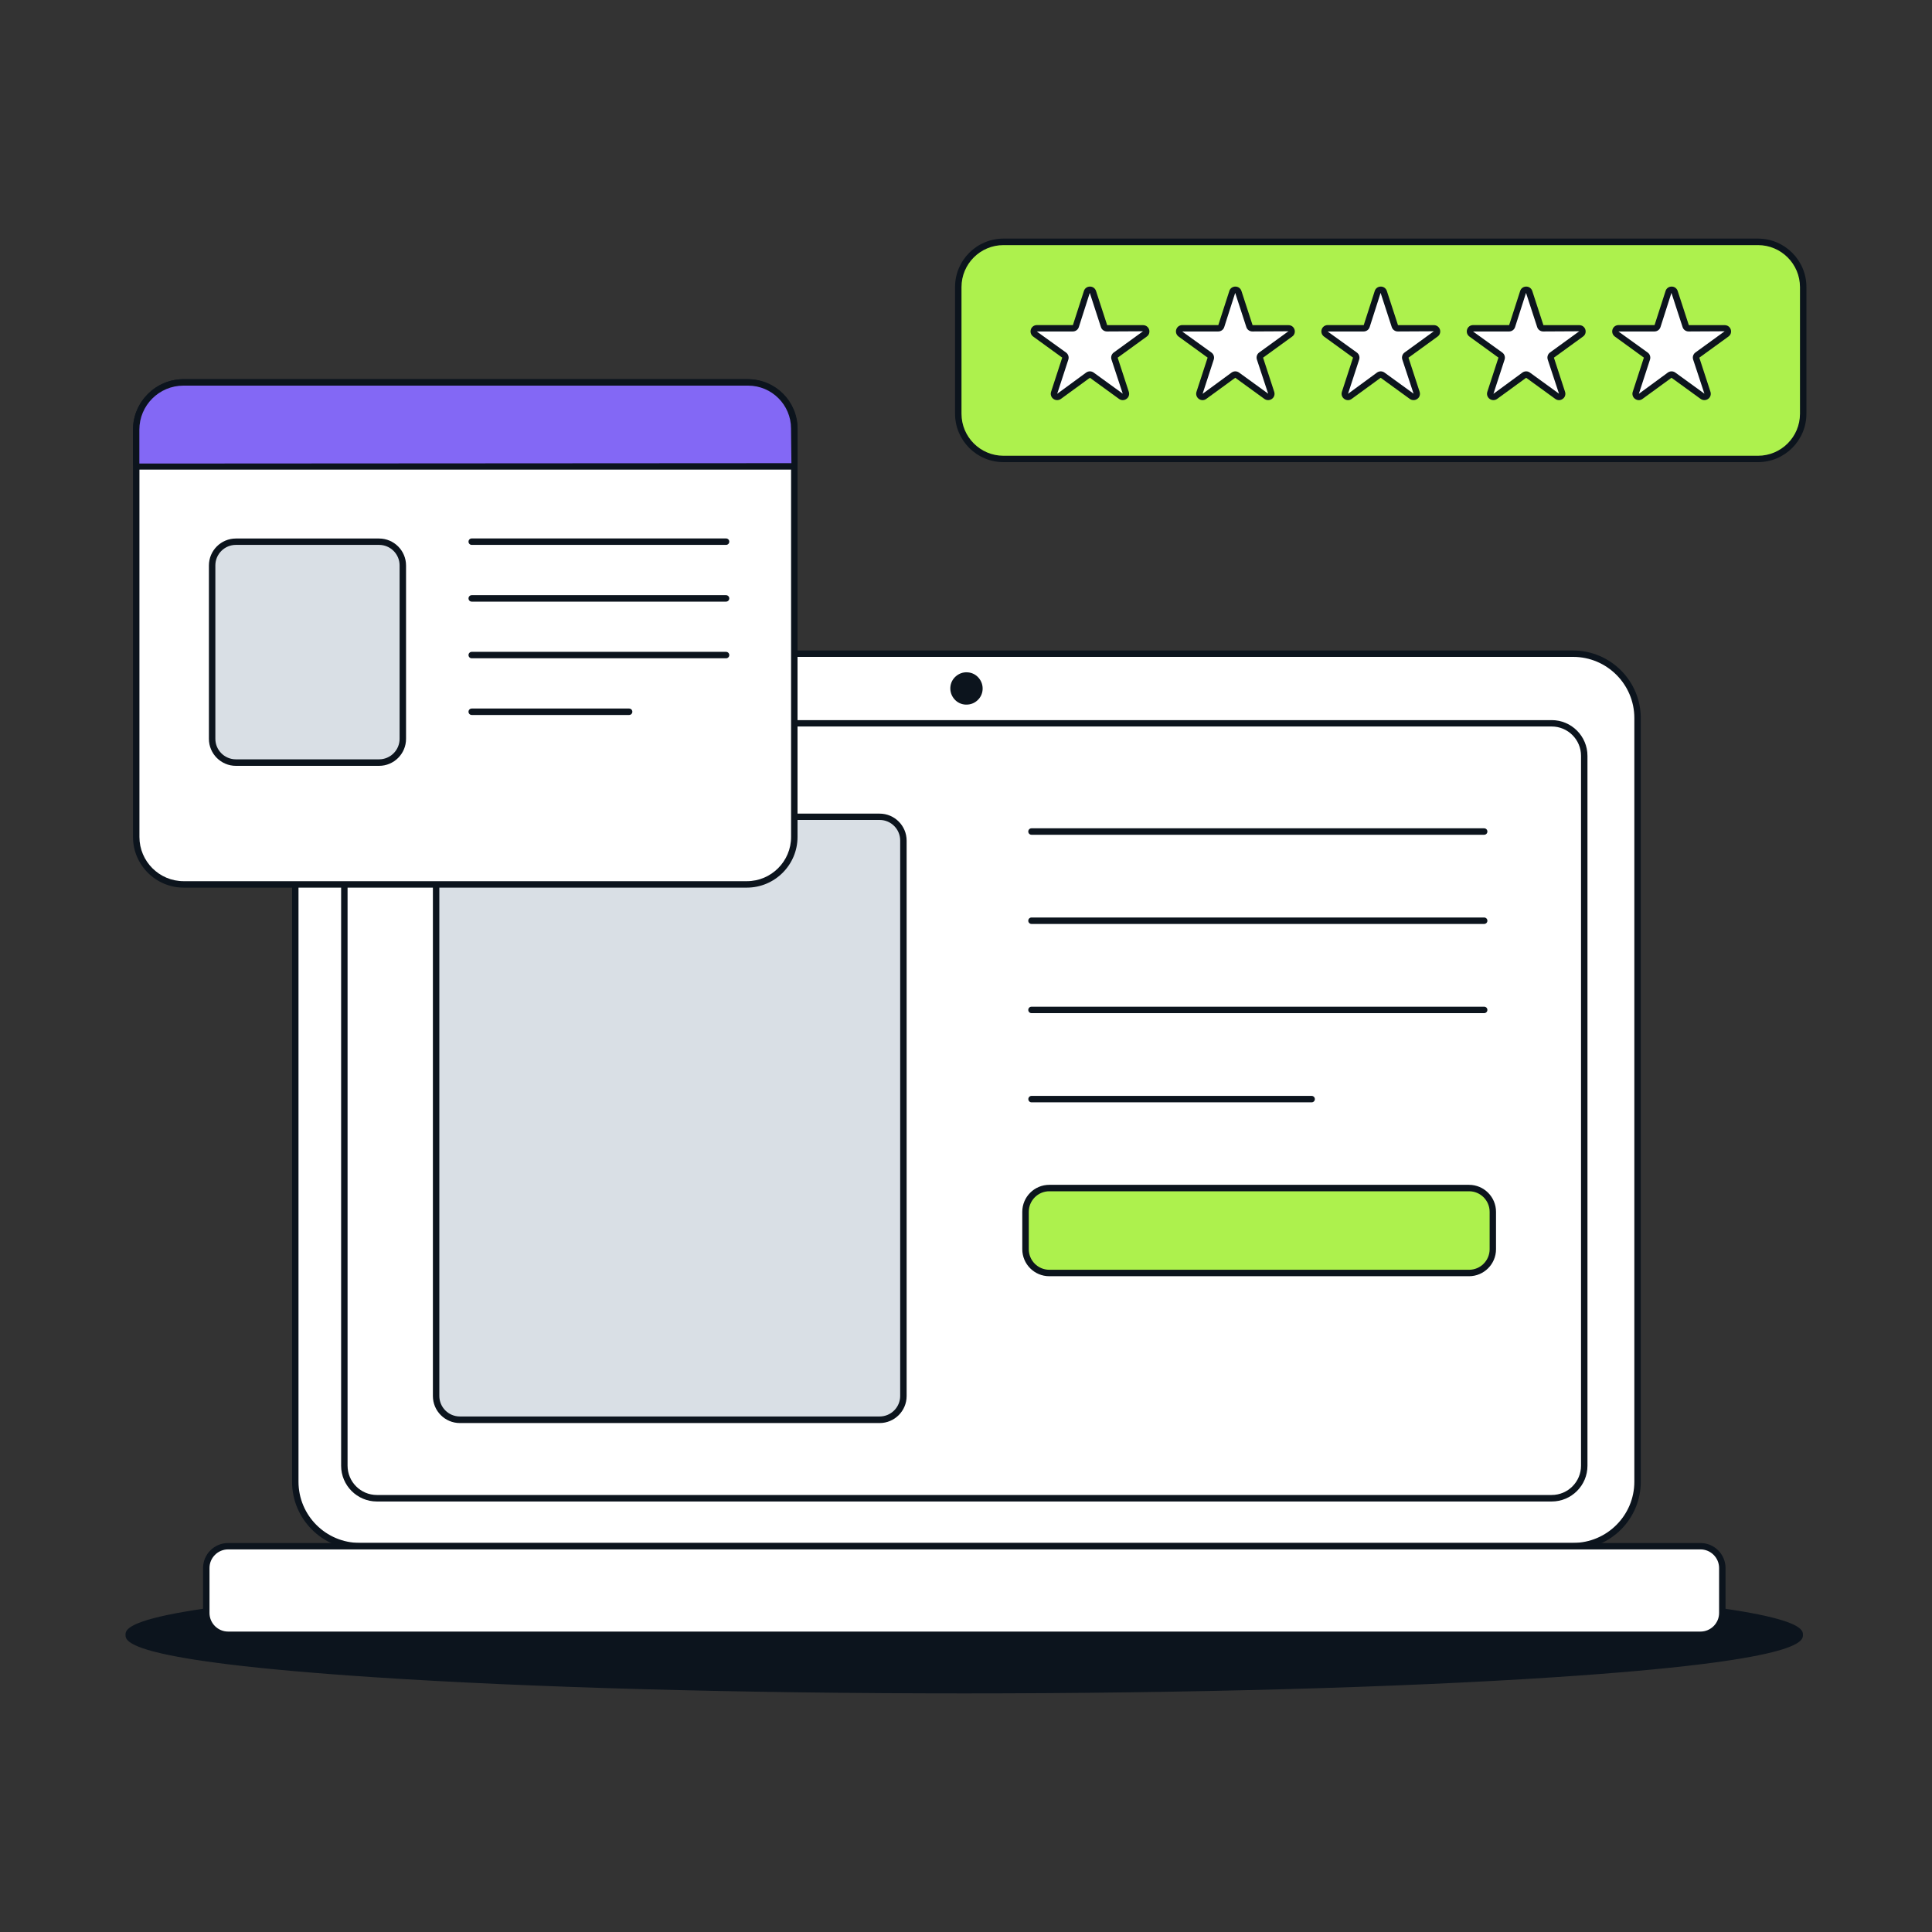 <?xml version="1.0" encoding="UTF-8"?> <svg xmlns="http://www.w3.org/2000/svg" id="Layer_1" viewBox="0 0 300 300"><rect x="0" y="0" width="300" height="300" fill="#333333" stroke="none"/><defs><style>.cls-1{fill:#fff;}.cls-2{fill:#d9dfe5;}.cls-3{fill:#8368f5;}.cls-4{fill:#0c141d;}.cls-5{fill:#adf14d;}</style></defs><ellipse class="cls-4" cx="149.73" cy="253.86" rx="129.73" ry="8.59"></ellipse><path class="cls-4" d="M149.73,262.95c-34.66,0-67.25-.89-91.77-2.52-38.47-2.55-38.47-5.58-38.47-6.57s0-4.02,38.47-6.57c24.51-1.62,57.1-2.52,91.77-2.52s67.25.89,91.77,2.52c38.46,2.55,38.46,5.58,38.46,6.57s0,4.03-38.46,6.57c-24.51,1.62-57.1,2.52-91.77,2.52ZM149.73,245.77c-83.21,0-129.23,4.78-129.23,8.09s46.02,8.09,129.23,8.09,129.23-4.78,129.23-8.09-46.02-8.09-129.23-8.09Z"></path><rect class="cls-1" x="45.85" y="101.5" width="208.43" height="138.59" rx="10.01" ry="10.01"></rect><path class="cls-4" d="M244.27,240.59H55.86c-5.79,0-10.51-4.71-10.51-10.5v-118.58c0-5.79,4.71-10.5,10.51-10.5h188.41c5.79,0,10.51,4.71,10.51,10.5v118.58c0,5.79-4.71,10.5-10.51,10.5ZM55.86,102c-5.24,0-9.51,4.26-9.51,9.5v118.58c0,5.24,4.26,9.5,9.51,9.5h188.41c5.24,0,9.51-4.26,9.51-9.5v-118.58c0-5.24-4.26-9.5-9.51-9.5H55.86Z"></path><circle class="cls-4" cx="150.07" cy="106.9" r="2.01"></circle><path class="cls-4" d="M150.07,109.41c-.05,0-.11,0-.16,0-.67-.04-1.28-.34-1.72-.85s-.66-1.15-.62-1.82c.04-.67.34-1.28.85-1.72.5-.44,1.15-.67,1.82-.62.67.04,1.28.34,1.72.85s.66,1.15.62,1.82c-.04.67-.34,1.28-.85,1.72-.46.41-1.04.62-1.65.62ZM150.06,105.4c-.37,0-.71.13-.99.38-.3.27-.48.63-.51,1.04s.11.79.37,1.09c.27.3.63.48,1.03.51.4.02.79-.11,1.09-.37.3-.27.48-.63.51-1.04h0c.03-.4-.11-.79-.37-1.09-.27-.3-.63-.48-1.03-.51-.03,0-.07,0-.1,0Z"></path><rect class="cls-1" x="53.46" y="112.31" width="192.54" height="120.34" rx="5.05" ry="5.05"></rect><path class="cls-4" d="M240.95,233.15H58.52c-3.06,0-5.55-2.49-5.55-5.55v-110.23c0-3.06,2.49-5.55,5.55-5.55h182.43c3.06,0,5.55,2.49,5.55,5.55v110.23c0,3.06-2.49,5.55-5.55,5.55ZM58.52,112.81c-2.51,0-4.55,2.04-4.55,4.55v110.23c0,2.51,2.04,4.55,4.55,4.55h182.43c2.51,0,4.55-2.04,4.55-4.55v-110.23c0-2.51-2.04-4.55-4.55-4.55H58.52Z"></path><rect class="cls-1" x="32.03" y="240.09" width="235.42" height="13.77" rx="3.39" ry="3.39"></rect><path class="cls-4" d="M264.05,254.36H35.42c-2.15,0-3.89-1.75-3.89-3.89v-6.98c0-2.15,1.75-3.89,3.89-3.89h228.63c2.15,0,3.89,1.75,3.89,3.89v6.98c0,2.15-1.75,3.89-3.89,3.89ZM35.42,240.59c-1.59,0-2.89,1.3-2.89,2.89v6.98c0,1.59,1.3,2.89,2.89,2.89h228.63c1.59,0,2.89-1.3,2.89-2.89v-6.98c0-1.59-1.3-2.89-2.89-2.89H35.42Z"></path><rect class="cls-2" x="67.72" y="126.82" width="72.56" height="93.64" rx="3.69" ry="3.69"></rect><path class="cls-4" d="M136.59,220.97h-65.18c-2.31,0-4.19-1.88-4.19-4.19v-86.25c0-2.31,1.88-4.19,4.19-4.19h65.18c2.31,0,4.19,1.88,4.19,4.19v86.25c0,2.31-1.88,4.19-4.19,4.19ZM71.41,127.32c-1.76,0-3.19,1.43-3.19,3.19v86.25c0,1.76,1.43,3.19,3.19,3.19h65.18c1.76,0,3.19-1.43,3.19-3.19v-86.25c0-1.76-1.43-3.19-3.19-3.19h-65.18Z"></path><rect class="cls-5" x="159.24" y="184.47" width="72.56" height="13.2" rx="3.69" ry="3.69"></rect><path class="cls-4" d="M228.11,198.17h-65.18c-2.31,0-4.19-1.88-4.19-4.19v-5.81c0-2.31,1.88-4.19,4.19-4.19h65.18c2.31,0,4.19,1.88,4.19,4.19v5.81c0,2.31-1.88,4.19-4.19,4.19ZM162.94,184.98c-1.76,0-3.19,1.43-3.19,3.19v5.81c0,1.76,1.43,3.19,3.19,3.19h65.18c1.76,0,3.19-1.43,3.19-3.19v-5.81c0-1.76-1.43-3.19-3.19-3.19h-65.18Z"></path><path class="cls-4" d="M230.46,129.62h-70.29c-.28,0-.5-.22-.5-.5s.22-.5.5-.5h70.29c.28,0,.5.22.5.5s-.22.5-.5.5Z"></path><path class="cls-4" d="M230.46,143.47h-70.29c-.28,0-.5-.22-.5-.5s.22-.5.5-.5h70.29c.28,0,.5.22.5.5s-.22.5-.5.5Z"></path><path class="cls-4" d="M230.46,157.32h-70.29c-.28,0-.5-.22-.5-.5s.22-.5.5-.5h70.29c.28,0,.5.22.5.5s-.22.5-.5.5Z"></path><path class="cls-4" d="M203.67,171.17h-43.49c-.28,0-.5-.22-.5-.5s.22-.5.5-.5h43.49c.28,0,.5.22.5.5s-.22.5-.5.5Z"></path><rect class="cls-1" x="21.15" y="59.38" width="102.19" height="77.95" rx="7.37" ry="7.37"></rect><path class="cls-4" d="M115.97,137.83H28.52c-4.34,0-7.87-3.53-7.87-7.87v-63.21c0-4.34,3.53-7.87,7.87-7.87h87.45c4.34,0,7.87,3.53,7.87,7.87v63.21c0,4.34-3.53,7.87-7.87,7.87ZM28.52,59.88c-3.79,0-6.87,3.08-6.87,6.87v63.21c0,3.79,3.08,6.87,6.87,6.87h87.45c3.79,0,6.87-3.08,6.87-6.87v-63.21c0-3.79-3.08-6.87-6.87-6.87H28.52Z"></path><path class="cls-3" d="M116.18,59.38H28.48c-4.05,0-7.34,3.28-7.34,7.34v5.26c0,.24.2.44.44.44h101.31c.24,0,.44-.2.44-.44v-5.44c0-3.95-3.2-7.16-7.16-7.16Z"></path><path class="cls-4" d="M122.9,72.92H21.59c-.52,0-.94-.42-.94-.94v-5.26c0-4.32,3.52-7.84,7.84-7.84h87.7c4.22,0,7.66,3.43,7.66,7.66v5.44c0,.52-.42.94-.94.94ZM28.48,59.88c-3.77,0-6.84,3.07-6.84,6.84v5.26l101.25-.06-.06-5.38c0-3.67-2.99-6.66-6.66-6.66H28.48Z"></path><path class="cls-4" d="M112.74,84.61h-39.49c-.28,0-.5-.22-.5-.5s.22-.5.5-.5h39.49c.28,0,.5.22.5.5s-.22.5-.5.5Z"></path><path class="cls-4" d="M112.74,93.42h-39.49c-.28,0-.5-.22-.5-.5s.22-.5.5-.5h39.49c.28,0,.5.22.5.5s-.22.5-.5.5Z"></path><path class="cls-4" d="M112.74,102.22h-39.49c-.28,0-.5-.22-.5-.5s.22-.5.5-.5h39.49c.28,0,.5.22.5.5s-.22.5-.5.5Z"></path><path class="cls-4" d="M97.69,111.02h-24.44c-.28,0-.5-.22-.5-.5s.22-.5.5-.5h24.44c.28,0,.5.22.5.5s-.22.5-.5.5Z"></path><rect class="cls-2" x="32.93" y="84.11" width="29.62" height="34.31" rx="3.69" ry="3.69"></rect><path class="cls-4" d="M58.86,118.92h-22.23c-2.31,0-4.19-1.88-4.19-4.19v-26.92c0-2.31,1.88-4.19,4.19-4.19h22.23c2.31,0,4.19,1.88,4.19,4.19v26.92c0,2.31-1.88,4.19-4.19,4.19ZM36.63,84.61c-1.76,0-3.19,1.43-3.19,3.19v26.92c0,1.76,1.43,3.19,3.19,3.19h22.23c1.76,0,3.19-1.43,3.19-3.19v-26.92c0-1.76-1.43-3.19-3.19-3.19h-22.23Z"></path><rect class="cls-5" x="148.8" y="37.56" width="131.2" height="33.71" rx="7.02" ry="7.02"></rect><path class="cls-4" d="M272.98,71.76h-117.16c-4.15,0-7.52-3.37-7.52-7.52v-19.67c0-4.15,3.37-7.52,7.52-7.52h117.16c4.15,0,7.52,3.37,7.52,7.52v19.67c0,4.15-3.37,7.52-7.52,7.52ZM155.82,38.06c-3.6,0-6.52,2.92-6.52,6.52v19.67c0,3.59,2.92,6.52,6.52,6.52h117.16c3.59,0,6.52-2.92,6.52-6.52v-19.67c0-3.59-2.92-6.52-6.52-6.52h-117.16Z"></path><path class="cls-1" d="M222.92,51.85c.38-.28.19-.88-.29-.88h-5.59c-.21,0-.4-.14-.46-.34l-1.73-5.31c-.15-.45-.78-.45-.92,0l-1.73,5.31c-.07.2-.25.34-.46.34h-5.59c-.47,0-.67.6-.29.88l4.52,3.28c.17.12.24.34.18.54l-1.73,5.31c-.15.45.37.82.75.54l4.52-3.28c.17-.12.4-.12.57,0l4.52,3.28c.38.28.89-.1.75-.54l-1.73-5.31c-.07-.2,0-.42.18-.54l4.52-3.28Z"></path><path class="cls-4" d="M219.49,62.13c-.2,0-.4-.06-.58-.19l-4.52-3.28-4.5,3.28c-.35.26-.81.26-1.16,0-.35-.26-.49-.69-.36-1.1l1.73-5.31-4.51-3.27c-.35-.26-.49-.69-.36-1.1.13-.41.5-.68.94-.68h5.59l1.71-5.3c.13-.41.5-.68.94-.68s.8.27.94.68l1.73,5.31h5.57c.43,0,.8.26.94.67.13.41,0,.85-.36,1.1h0l-4.52,3.28,1.73,5.3c.13.41,0,.85-.36,1.1-.18.13-.38.19-.58.19ZM206.16,51.48l4.53,3.26c.35.25.49.69.36,1.1l-1.73,5.31,4.5-3.3c.35-.25.81-.25,1.16,0l4.52,3.28-1.75-5.3c-.13-.41.01-.85.36-1.1l4.52-3.28.29.4-.29-.41-5.58.03c-.43,0-.8-.27-.94-.68l-1.73-5.31-1.7,5.31c-.13.41-.51.68-.94.68h-5.59ZM222.92,51.85l-.29-.4h0l.29.4Z"></path><path class="cls-1" d="M245.5,51.85c.38-.28.19-.88-.29-.88h-5.59c-.21,0-.4-.14-.46-.34l-1.73-5.31c-.15-.45-.78-.45-.92,0l-1.73,5.31c-.07.2-.25.34-.46.34h-5.59c-.47,0-.67.6-.29.88l4.52,3.28c.17.12.24.34.18.54l-1.73,5.31c-.15.45.37.82.75.54l4.52-3.28c.17-.12.4-.12.57,0l4.52,3.28c.38.28.89-.1.75-.54l-1.73-5.31c-.07-.2,0-.42.18-.54l4.52-3.28Z"></path><path class="cls-4" d="M231.89,62.13c-.2,0-.4-.06-.58-.19-.35-.26-.49-.69-.36-1.1l1.73-5.31-4.51-3.27c-.35-.26-.49-.69-.36-1.1.13-.41.5-.68.94-.68h5.59l1.71-5.3c.13-.41.5-.68.94-.68h0c.44,0,.8.27.94.68l1.73,5.31h5.57c.43,0,.8.26.94.67.13.41,0,.85-.36,1.1h0l-4.52,3.28,1.73,5.3c.13.41,0,.85-.36,1.1-.35.26-.81.26-1.16,0l-4.52-3.28-4.5,3.28c-.18.13-.38.19-.58.19ZM228.74,51.48l4.53,3.26c.35.25.49.7.36,1.1l-1.73,5.31,4.5-3.3c.35-.25.81-.25,1.16,0l4.52,3.28-1.75-5.3c-.13-.41.01-.85.36-1.1l4.52-3.28.29.4-.29-.41-5.58.03c-.43,0-.81-.27-.94-.68l-1.73-5.31-1.7,5.31c-.13.41-.51.68-.94.68h-5.59ZM245.5,51.85l-.29-.4h0l.29.4Z"></path><path class="cls-1" d="M268.08,51.85c.38-.28.19-.88-.29-.88h-5.59c-.21,0-.4-.14-.46-.34l-1.73-5.31c-.15-.45-.78-.45-.92,0l-1.73,5.31c-.07.2-.25.34-.46.34h-5.59c-.47,0-.67.6-.29.88l4.52,3.28c.17.12.24.34.18.54l-1.73,5.31c-.15.45.37.82.75.54l4.52-3.28c.17-.12.4-.12.57,0l4.52,3.28c.38.28.89-.1.75-.54l-1.73-5.31c-.07-.2,0-.42.18-.54l4.52-3.28Z"></path><path class="cls-4" d="M264.65,62.13c-.2,0-.4-.06-.58-.19l-4.52-3.28-4.5,3.28c-.35.26-.81.26-1.16,0-.35-.25-.49-.69-.36-1.1l1.73-5.31-4.51-3.27c-.35-.26-.49-.69-.36-1.1.13-.41.5-.68.94-.68h5.59l1.71-5.3c.13-.41.5-.68.94-.68h0c.44,0,.8.27.94.68l1.73,5.31h5.57c.43,0,.8.26.94.67.13.41,0,.85-.36,1.1h0l-4.52,3.28,1.73,5.3c.13.41,0,.85-.36,1.1-.18.13-.38.19-.58.19ZM251.32,51.48l4.53,3.26c.35.25.49.7.36,1.1l-1.73,5.31,4.5-3.3c.35-.25.81-.25,1.16,0l4.52,3.28-1.75-5.3c-.13-.41.01-.85.36-1.1l4.52-3.28.29.4-.29-.41-5.58.03c-.43,0-.81-.27-.94-.68l-1.73-5.31-1.7,5.31c-.13.41-.51.68-.94.68h-5.59ZM268.08,51.85l-.29-.4h0l.29.4Z"></path><path class="cls-1" d="M177.76,51.85c.38-.28.19-.88-.29-.88h-5.59c-.21,0-.4-.14-.46-.34l-1.73-5.31c-.15-.45-.78-.45-.92,0l-1.73,5.31c-.07.2-.25.34-.46.34h-5.59c-.47,0-.67.6-.29.88l4.52,3.28c.17.12.24.34.18.54l-1.73,5.31c-.15.45.37.82.75.54l4.52-3.28c.17-.12.4-.12.57,0l4.52,3.28c.38.28.89-.1.75-.54l-1.73-5.31c-.07-.2,0-.42.18-.54l4.52-3.28Z"></path><path class="cls-4" d="M164.15,62.13c-.2,0-.4-.06-.58-.19-.35-.26-.49-.69-.36-1.1l1.73-5.31-4.51-3.27c-.35-.26-.49-.69-.36-1.1.13-.41.5-.68.94-.68h5.59l1.71-5.3c.13-.41.5-.68.94-.68s.8.27.94.68l1.73,5.31h5.57c.43,0,.8.26.94.67.13.41,0,.85-.36,1.1h0l-4.52,3.28,1.73,5.3c.13.41,0,.85-.36,1.1-.35.26-.81.26-1.16,0l-4.52-3.28-4.5,3.28c-.18.13-.38.19-.58.19ZM161,51.48l4.53,3.26c.35.25.49.7.36,1.1l-1.73,5.31,4.5-3.3c.35-.25.81-.25,1.16,0l4.52,3.28-1.75-5.3c-.13-.41.01-.85.36-1.1l4.52-3.28.29.4-.29-.41-5.58.03c-.43,0-.81-.27-.94-.68l-1.73-5.31-1.7,5.31c-.13.41-.51.68-.94.68h-5.59ZM177.76,51.85l-.29-.4h0l.29.4Z"></path><path class="cls-1" d="M200.34,51.85c.38-.28.19-.88-.29-.88h-5.59c-.21,0-.4-.14-.46-.34l-1.73-5.31c-.15-.45-.78-.45-.92,0l-1.73,5.31c-.07.2-.25.34-.46.34h-5.59c-.47,0-.67.6-.29.88l4.52,3.28c.17.12.24.34.18.54l-1.73,5.31c-.15.45.37.82.75.54l4.52-3.28c.17-.12.4-.12.57,0l4.52,3.28c.38.28.89-.1.75-.54l-1.73-5.31c-.07-.2,0-.42.18-.54l4.52-3.28Z"></path><path class="cls-4" d="M196.91,62.13c-.2,0-.4-.06-.58-.19l-4.52-3.28-4.5,3.28c-.35.26-.81.26-1.16,0-.35-.26-.49-.69-.36-1.1l1.73-5.31-4.51-3.27c-.35-.26-.49-.69-.36-1.1.13-.41.5-.68.94-.68h5.59l1.71-5.3c.13-.41.5-.68.94-.68h0c.44,0,.8.27.94.68l1.73,5.31h5.57c.44,0,.8.26.94.67.13.41,0,.85-.36,1.1h0l-4.52,3.28,1.73,5.3c.13.41,0,.85-.36,1.1-.18.13-.38.19-.58.19ZM183.58,51.48l4.53,3.26c.35.25.49.7.36,1.1l-1.73,5.31,4.5-3.3c.35-.25.81-.25,1.16,0l4.52,3.28-1.75-5.3c-.13-.41.01-.85.36-1.1l4.52-3.28.29.4-.29-.41-5.58.03c-.43,0-.81-.27-.94-.68l-1.73-5.31-1.7,5.31c-.13.41-.51.68-.94.68h-5.59ZM200.34,51.85l-.29-.4h0l.29.4Z"></path></svg> 